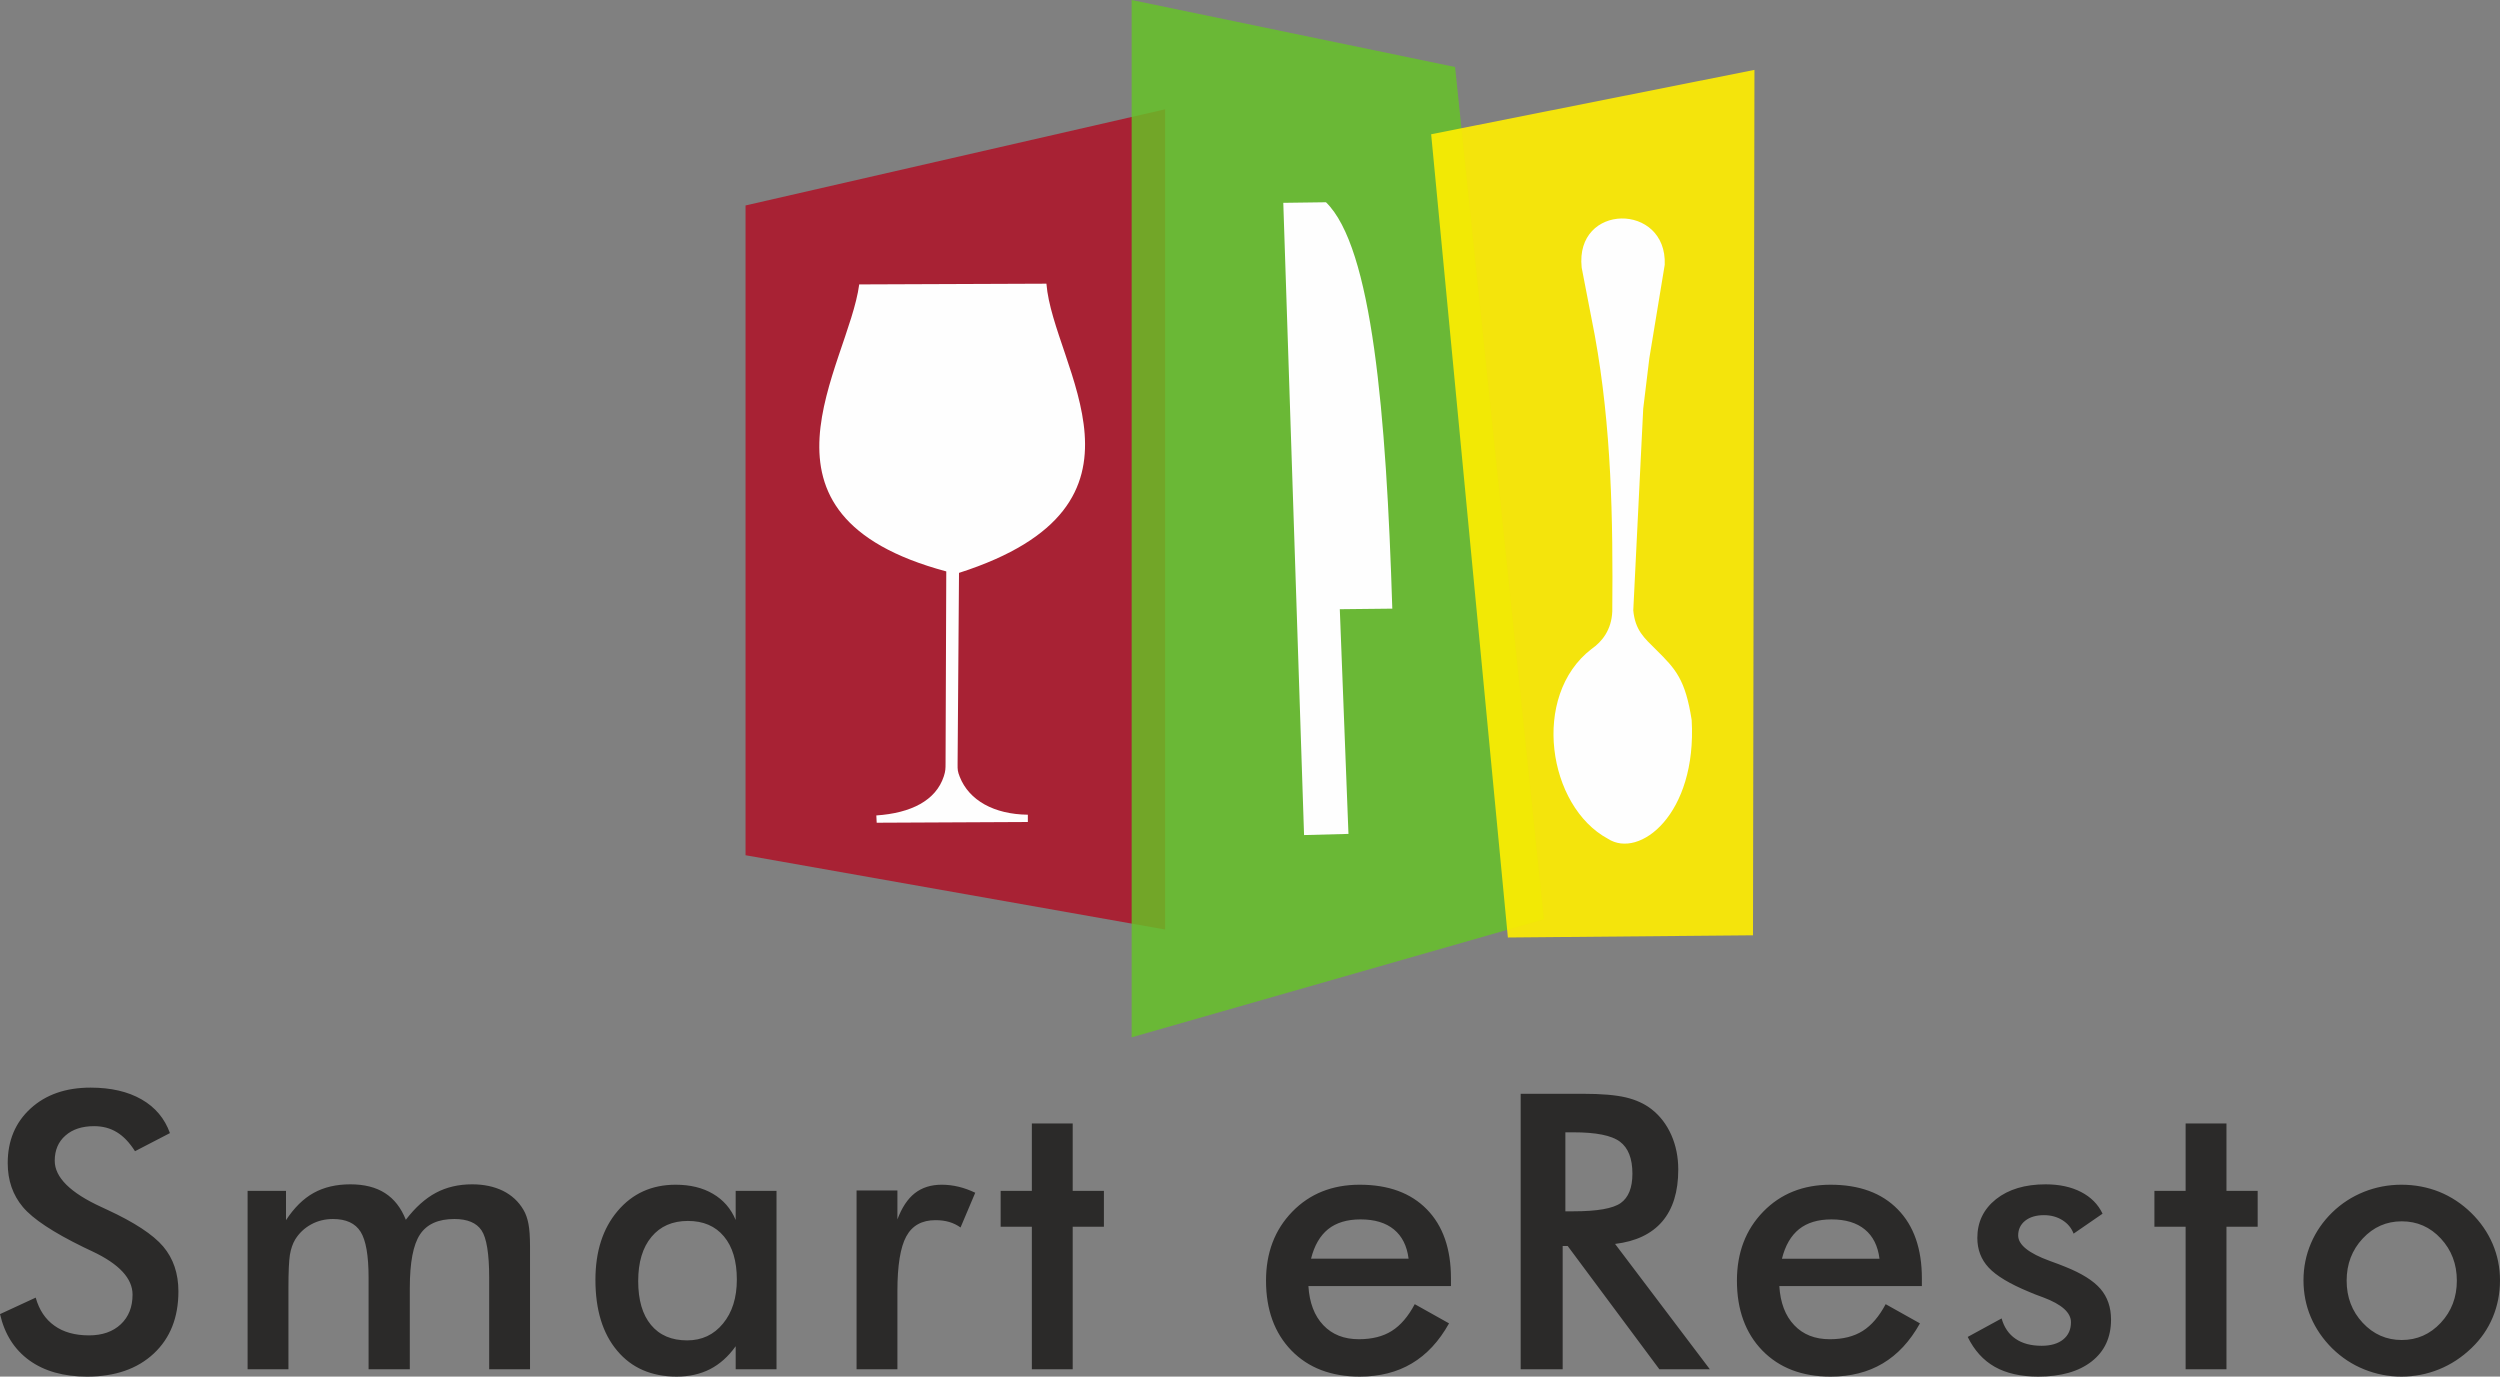 <?xml version="1.0" encoding="UTF-8"?>
<!DOCTYPE svg PUBLIC "-//W3C//DTD SVG 1.1//EN" "http://www.w3.org/Graphics/SVG/1.1/DTD/svg11.dtd">
<!-- Creator: CorelDRAW 2019 (64-Bit) -->
<svg xmlns="http://www.w3.org/2000/svg" xml:space="preserve" width="480.13mm" height="264.379mm" version="1.1" style="shape-rendering:geometricPrecision; text-rendering:geometricPrecision; image-rendering:optimizeQuality; fill-rule:evenodd; clip-rule:evenodd"
viewBox="0 0 10427.84 5742"
 xmlns:xlink="http://www.w3.org/1999/xlink">
 <rect x="0" y="0" width="10427.84" height="5742" fill="#808080" stroke="none"/>
 <defs>
  <style type="text/css">
   <![CDATA[
    .fil1 {fill:#FEFEFE}
    .fil4 {fill:#2B2A29;fill-rule:nonzero}
    .fil2 {fill:#65C525;fill-opacity:0.812}
    .fil3 {fill:#FFED00;fill-opacity:0.91}
    .fil0 {fill:#A82234}
   ]]>
  </style>
 </defs>
 <g id="Layer_x0020_1">
  <g id="_1917229271632">
   <polygon class="fil0" points="3109.76,856.95 4859.96,455.84 4859.96,3877.24 3109.76,3567.31 "/>
   <path class="fil1" d="M3583.88 1186.31l780.88 -3.03c27.34,347.41 519.62,922.68 -364.62,1206.29l-5.9 798.05c-0.17,23.65 0.14,29.93 9.04,52.7 38.75,98.2 143.07,156.36 283.99,157.96l0 30.4 -630.5 3.03 -1.52 -30.4c144.84,-9.84 248.44,-62.15 281.49,-163.14 7.28,-22.3 7.19,-32.33 7.28,-55.1l2.98 -799.65c-879.77,-235.84 -408.49,-855.76 -363.13,-1197.11z"/>
   <polygon class="fil2" points="4720.25,-0 6069.34,279.53 6440.04,3834.6 4720.25,4326.82 4720.25,496.99 "/>
   <path class="fil1" d="M5439.41 3483.16l-86.63 -2637.11 178.03 -2.42c192.52,187.15 251.32,878.17 276.68,1695.1l-218.98 2.38 36.12 937.21 -185.23 4.85z"/>
   <polygon class="fil3" points="5969.53,560.02 7318.07,291.52 7311.98,3901.27 6289.55,3910.48 "/>
   <path class="fil1" d="M6597.42 1116.44c-29.46,-271.07 356.62,-271.76 346.4,-12.15l-64.19 389.72 -25.52 210.43 -41.48 841.57c7.94,83.4 45.78,114.99 95.28,164.1 81.69,81.03 121.71,123.2 148.31,293.2 22.55,393.39 -217.96,580.89 -349.43,495.28 -250.59,-134.72 -322.2,-596.13 -68.35,-791.54 43.8,-30.26 83.29,-79.3 86.6,-156.49 3.39,-383.83 -3.14,-767.76 -72.93,-1151.58 -18.22,-94.18 -36.46,-188.36 -54.68,-282.54z"/>
  </g>
  <path class="fil4" d="M-0 5481.37l148.93 -68.84c14.2,51.16 40.18,90.27 77.95,117.06 37.5,27.05 85.72,40.45 144.38,40.45 55.72,0 99.64,-15.54 132.59,-46.34 32.68,-30.8 49.02,-72.05 49.02,-123.75 0,-67.5 -55.98,-127.77 -168.22,-180.54 -15.8,-7.77 -27.86,-13.66 -36.16,-17.14 -126.7,-61.88 -211.08,-117.59 -253.13,-167.68 -42.05,-50.09 -63.21,-111.16 -63.21,-183.22 0,-93.75 31.87,-169.56 95.36,-227.68 63.48,-58.13 147.06,-87.06 250.18,-87.06 84.64,0 155.63,16.34 212.68,49.02 57.06,32.68 96.43,79.55 118.4,140.63l-145.72 75.54c-23.04,-36.16 -48.22,-62.68 -75.81,-79.29 -27.59,-16.88 -59.2,-25.18 -94.82,-25.18 -50.09,0 -90.27,13.12 -119.73,39.38 -29.73,25.98 -44.46,61.07 -44.46,105 0,69.11 65.09,133.66 195,193.13 9.91,4.82 17.68,8.57 23.57,10.98 113.57,52.5 191.52,103.66 233.84,153.48 42.32,50.09 63.48,112.5 63.48,187.24 0,108.75 -34.29,195.27 -102.86,259.29 -68.57,64.02 -161.25,96.16 -278.04,96.16 -97.77,0 -177.86,-22.5 -240.54,-67.5 -62.41,-45 -103.39,-109.29 -122.68,-193.13zm1203.1 230.09l-170.36 0 0 -744.12 160.18 0 0 122.14c34.02,-51.96 72.59,-90 115.72,-113.84 43.13,-23.84 94.02,-35.63 152.68,-35.63 58.13,0 106.34,12.05 144.38,36.43 38.3,24.37 67.23,61.61 87.05,111.43 39.38,-51.43 81.16,-88.93 125.36,-112.5 44.2,-23.57 94.55,-35.36 151.07,-35.36 49.02,0 91.88,9.11 128.57,27.05 36.7,18.22 65.09,44.46 85.45,79.02 9.64,16.07 16.61,35.63 20.89,58.13 4.55,22.5 6.7,54.64 6.7,96.43l0 59.73 0 451.08 -170.36 0 0 -381.97c0,-99.91 -10.71,-165.81 -31.87,-197.42 -21.16,-31.61 -58.93,-47.41 -113.31,-47.41 -66.97,0 -114.64,21.43 -143.04,64.02 -28.66,42.59 -42.86,117.32 -42.86,223.93l0 338.85 -171.97 0 0 -381.97c0,-92.15 -10.98,-155.9 -33.21,-191.52 -22.23,-35.63 -60.81,-53.3 -115.18,-53.3 -33.48,0 -64.02,7.5 -91.61,22.77 -27.86,15.27 -49.82,36.16 -66.16,62.68 -10.45,17.41 -17.68,38.57 -21.96,63.48 -4.02,25.18 -6.16,71.52 -6.16,139.02l0 338.85zm2035.88 0l-170.36 0 0 -96.16c-30.27,42.59 -65.89,74.47 -106.34,95.36 -40.71,20.89 -87.06,31.34 -139.56,31.34 -105,0 -188.04,-35.89 -248.31,-107.95 -60.54,-71.79 -90.8,-170.36 -90.8,-295.45 0,-118.66 30.8,-214.56 92.68,-287.42 61.87,-73.13 142.5,-109.56 241.88,-109.56 60.81,0 112.77,12.59 155.9,38.04 43.12,25.18 74.73,61.61 94.55,109.02l0 -121.34 170.36 0 0 744.12zm-165.54 -374.47c0,-76.88 -17.95,-136.88 -53.84,-179.74 -35.89,-43.12 -85.98,-64.55 -150.27,-64.55 -64.55,0 -115.18,22.23 -151.88,66.43 -36.97,44.2 -55.45,105.81 -55.45,184.29 0,79.02 17.68,140.09 53.3,182.95 35.63,43.12 85.98,64.55 150.81,64.55 61.34,0 111.16,-23.3 149.47,-69.91 38.57,-46.61 57.86,-107.95 57.86,-184.02zm669.79 -250.72c18.48,-49.29 42.59,-85.72 72.59,-109.29 30.27,-23.57 67.5,-35.36 112.23,-35.36 24.11,0 47.68,2.95 70.98,8.57 23.3,5.63 46.34,14.2 68.84,24.91l-61.34 144.91c-14.73,-10.45 -30.54,-18.22 -47.41,-23.04 -17.14,-5.09 -36.16,-7.5 -57.06,-7.5 -56.79,0 -97.23,22.5 -121.88,67.77 -24.64,45.27 -36.96,121.34 -36.96,227.95l0 326.26 -170.36 0 0 -745.73 170.36 0 0 120.54zm560.76 625.19l0 -594.65 -130.18 0 0 -149.47 130.18 0 0 -281.26 170.36 0 0 281.26 130.18 0 0 149.47 -130.18 0 0 594.65 -170.36 0zm1748.2 -347.15l-594.65 0c4.29,69.64 24.91,124.02 62.14,163.13 36.97,39.11 86.52,58.66 148.4,58.66 54.91,0 100.72,-11.52 137.15,-34.55 36.7,-23.04 68.57,-60.27 95.89,-111.7l143.04 80.09c-41.79,75 -93.48,130.45 -155.36,167.15 -61.61,36.7 -134.2,54.91 -217.24,54.91 -119.47,0 -214.29,-36.43 -285,-109.02 -70.45,-72.86 -105.81,-169.83 -105.81,-291.17 0,-116.79 36.43,-212.41 109.55,-287.68 72.86,-75 166.61,-112.5 281.26,-112.5 119.73,0 213.22,34.29 280.18,102.86 66.97,68.31 100.45,164.47 100.45,287.68l0 32.14zm-176.79 -114.11c-6.7,-53.3 -27.06,-94.02 -61.07,-121.88 -34.02,-28.13 -80.63,-42.05 -139.56,-42.05 -55.98,0 -100.98,13.66 -135,40.72 -33.75,27.32 -57.59,68.3 -71.25,123.22l406.88 0zm653.98 -197.68l34.02 0c98.84,0 164.47,-11.52 196.88,-34.55 32.41,-23.03 48.75,-63.75 48.75,-122.41 0,-63.22 -17.41,-107.68 -52.23,-133.66 -34.82,-25.98 -99.38,-38.84 -193.39,-38.84l-34.02 0 0 329.47zm-11.25 144.65l0 514.29 -175.18 0 0 -1149.13 260.36 0c76.34,0 135.54,5.09 177.86,15 42.06,9.91 77.95,26.25 107.68,49.29 35.63,27.86 62.95,63.75 82.5,107.68 19.29,43.93 28.93,91.88 28.93,144.38 0,91.88 -22.23,163.93 -66.7,216.16 -44.46,51.96 -110.09,83.3 -196.88,93.75l395.36 522.87 -210.54 0 -382.51 -514.29 -20.89 0zm1498.29 167.15l-594.65 0c4.29,69.64 24.91,124.02 62.14,163.13 36.97,39.11 86.52,58.66 148.4,58.66 54.91,0 100.72,-11.52 137.15,-34.55 36.7,-23.04 68.57,-60.27 95.89,-111.7l143.04 80.09c-41.79,75 -93.48,130.45 -155.36,167.15 -61.61,36.7 -134.2,54.91 -217.24,54.91 -119.47,0 -214.29,-36.43 -285,-109.02 -70.45,-72.86 -105.81,-169.83 -105.81,-291.17 0,-116.79 36.43,-212.41 109.55,-287.68 72.86,-75 166.61,-112.5 281.26,-112.5 119.73,0 213.22,34.29 280.18,102.86 66.97,68.31 100.45,164.47 100.45,287.68l0 32.14zm-176.79 -114.11c-6.7,-53.3 -27.06,-94.02 -61.07,-121.88 -34.02,-28.13 -80.63,-42.05 -139.56,-42.05 -55.98,0 -100.98,13.66 -135,40.72 -33.75,27.32 -57.59,68.3 -71.25,123.22l406.88 0zm367.91 326.26l141.43 -77.15c10.45,37.23 29.73,65.63 58.13,84.91 28.13,19.56 64.55,29.2 108.75,29.2 38.3,0 68.31,-8.84 90,-26.25 21.69,-17.68 32.41,-41.52 32.41,-72.05 0,-40.18 -38.57,-74.73 -115.98,-103.66 -25.98,-9.37 -46.34,-17.14 -60.27,-23.57 -79.55,-32.95 -135.27,-66.43 -166.88,-100.45 -31.61,-33.75 -47.41,-75.27 -47.41,-123.75 0,-66.43 25.98,-120.27 77.95,-161.79 52.23,-41.25 121.07,-61.88 206.79,-61.88 57.59,0 106.88,10.71 147.86,31.87 40.98,21.16 70.98,51.16 89.73,90.54l-120.81 83.3c-8.84,-23.57 -24.37,-42.32 -46.61,-56.25 -22.23,-13.93 -47.95,-20.89 -77.15,-20.89 -32.41,0 -58.39,7.77 -77.95,23.04 -19.55,15.54 -29.46,36.16 -29.46,61.87 0,38.57 43.93,73.93 131.52,105.81 27.86,9.91 49.29,18.21 64.29,24.37 68.57,27.32 117.59,57.86 147.33,92.14 29.47,34.29 44.2,77.15 44.2,128.31 0,74.47 -27.06,132.59 -80.89,174.65 -53.84,42.06 -128.04,63.22 -222.86,63.22 -72.59,0 -133.13,-13.66 -181.07,-40.72 -48.22,-27.32 -85.72,-68.84 -113.04,-124.82zm908.99 135l0 -594.65 -130.18 0 0 -149.47 130.18 0 0 -281.26 170.36 0 0 281.26 130.18 0 0 149.47 -130.18 0 0 594.65 -170.36 0zm1131.31 -369.65c0,-69.11 -22.23,-127.77 -66.7,-175.72 -44.46,-47.95 -98.84,-71.79 -163.13,-71.79 -63.75,0 -118.13,23.84 -162.86,71.79 -44.73,47.95 -66.97,106.61 -66.97,175.72 0,69.11 22.23,127.77 66.97,175.72 44.73,47.95 99.11,71.79 162.86,71.79 63.75,0 118.13,-23.84 162.86,-71.79 44.73,-47.95 66.97,-106.61 66.97,-175.72zm-639.66 -1.61c0,-54.38 10.45,-105.81 31.07,-154.02 20.63,-48.48 50.36,-91.61 88.93,-129.11 38.31,-37.23 82.23,-65.63 132.06,-85.72 49.82,-19.82 101.79,-29.73 156.16,-29.73 55.98,0 108.75,9.91 158.31,29.73 49.29,20.09 93.75,49.29 133.13,87.86 39.11,38.3 68.84,81.43 89.47,129.64 20.36,47.95 30.54,98.57 30.54,151.34 0,54.91 -10.18,106.61 -30.27,154.56 -20.09,48.22 -49.55,90.81 -88.39,128.04 -40.72,39.11 -85.98,68.84 -135.81,88.93 -49.55,20.09 -102.05,30.27 -156.97,30.27 -53.84,0 -105.81,-10.18 -155.36,-30.27 -49.82,-20.09 -94.02,-49.29 -132.86,-87.32 -39.11,-38.84 -68.84,-82.23 -89.46,-130.45 -20.36,-47.95 -30.54,-99.38 -30.54,-153.75z"/>
 </g>
</svg>
